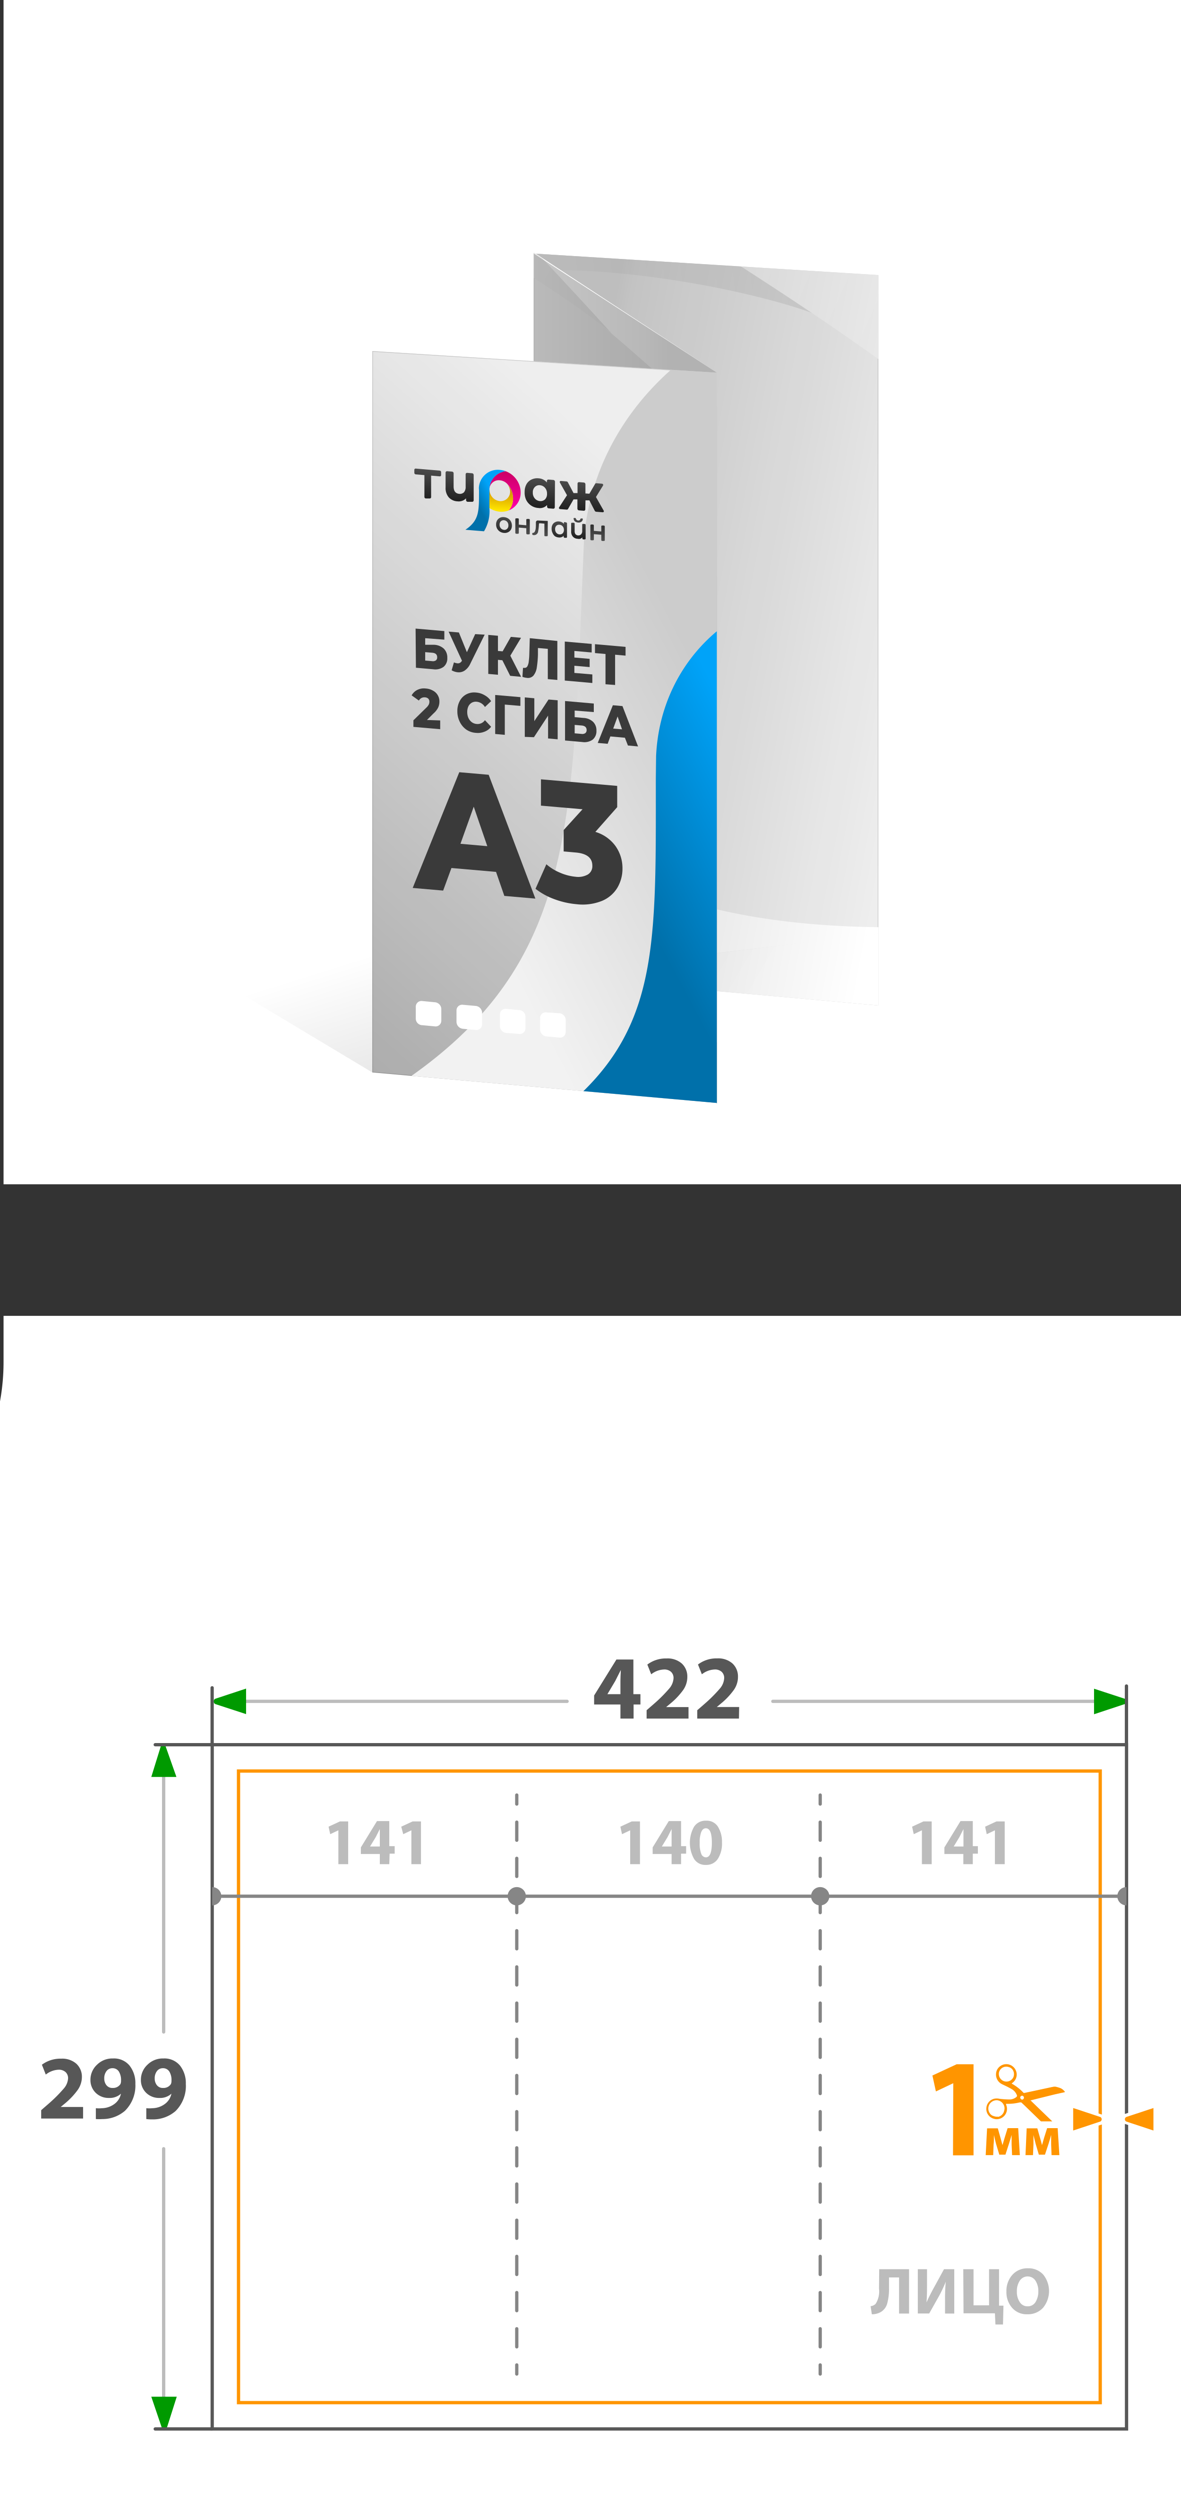 <svg xmlns="http://www.w3.org/2000/svg" xmlns:xlink="http://www.w3.org/1999/xlink" viewBox="0 0 179.54 380"><rect x="0" y="0" width="179.54" height="380" fill="#333333" stroke="none"/><defs><style>.cls-1,.cls-11,.cls-12,.cls-14,.cls-3,.cls-9{fill:none;}.cls-2,.cls-4,.cls-5{fill:#fff;}.cls-3{stroke:#bcbcbc;}.cls-11,.cls-12,.cls-14,.cls-3,.cls-9{stroke-linecap:round;}.cls-11,.cls-12,.cls-14,.cls-25,.cls-3,.cls-4,.cls-5,.cls-9{stroke-miterlimit:10;}.cls-11,.cls-12,.cls-14,.cls-3,.cls-4,.cls-5,.cls-9{stroke-width:0.5px;}.cls-4{stroke:#585858;}.cls-5{stroke:#ff9500;}.cls-6{fill:#ff9500;}.cls-7{clip-path:url(#clip-path);}.cls-8{fill:#009a00;}.cls-9{stroke:#575757;}.cls-10{fill:#575757;}.cls-11,.cls-12{stroke:#858585;}.cls-12{stroke-dasharray:2.75 2.75;}.cls-13{fill:#bcbcbc;}.cls-14{stroke:#868686;}.cls-15{fill:#868686;}.cls-16{fill:url(#Безымянный_градиент_197);}.cls-17,.cls-25{fill:#eee;}.cls-18{fill:#ccc;}.cls-19{clip-path:url(#clip-path-2);}.cls-20{fill:url(#Безымянный_градиент_157);}.cls-21{fill:url(#Безымянный_градиент_157-2);}.cls-22{fill:url(#Безымянный_градиент_157-3);}.cls-23{fill:url(#Безымянный_градиент_157-4);}.cls-24{fill:url(#Безымянный_градиент_26);}.cls-25{stroke:#ccc;stroke-width:0.09px;}.cls-26{clip-path:url(#clip-path-3);}.cls-27{fill:url(#Безымянный_градиент_152);}.cls-28{fill:url(#Безымянный_градиент_152-2);}.cls-29{fill:url(#Безымянный_градиент_22);}.cls-30{fill:url(#Безымянный_градиент_68);}.cls-31{clip-path:url(#clip-path-4);}.cls-32,.cls-33,.cls-34,.cls-35,.cls-36,.cls-43{fill-rule:evenodd;}.cls-32{fill:url(#Безымянный_градиент_73);}.cls-33{fill:url(#Безымянный_градиент_8);}.cls-34{fill:url(#Безымянный_градиент_9);}.cls-35{fill:url(#Безымянный_градиент_10);}.cls-36{fill:url(#Безымянный_градиент_8-2);}.cls-37{fill:url(#Безымянный_градиент_7);}.cls-38{fill:url(#Безымянный_градиент_7-2);}.cls-39{fill:url(#Безымянный_градиент_7-3);}.cls-40{fill:url(#Безымянный_градиент_7-4);}.cls-41{fill:url(#Безымянный_градиент_7-5);}.cls-42{fill:url(#Безымянный_градиент_7-6);}.cls-43{fill:url(#Безымянный_градиент_7-7);}.cls-44{fill:#3a3a3a;}</style><clipPath id="clip-path"><rect class="cls-1" x="148.04" y="313.69" width="13.95" height="8.74"/></clipPath><linearGradient id="Безымянный_градиент_197" x1="68.02" y1="141.4" x2="82.84" y2="188.81" gradientUnits="userSpaceOnUse"><stop offset="0" stop-opacity="0"/><stop offset="1" stop-opacity="0.25"/></linearGradient><clipPath id="clip-path-2"><polygon class="cls-1" points="133.53 152.82 81.16 148.18 81.16 38.54 133.53 41.8 133.53 152.82"/></clipPath><linearGradient id="Безымянный_градиент_157" x1="-125.56" y1="-623.28" x2="-214.44" y2="-636.01" gradientTransform="matrix(1.04, -0.02, 0.04, -0.97, 274.55, -579.58)" gradientUnits="userSpaceOnUse"><stop offset="0" stop-color="#dbdbdb"/><stop offset="1" stop-color="#fff"/></linearGradient><linearGradient id="Безымянный_градиент_157-2" x1="21.41" y1="-685.5" x2="-161.77" y2="-614.77" xlink:href="#Безымянный_градиент_157"/><linearGradient id="Безымянный_градиент_157-3" x1="-15421.58" y1="3178.08" x2="-15596.51" y2="3245.62" gradientTransform="matrix(-0.94, -0.31, 0.4, -0.95, -15876.26, -1673.55)" xlink:href="#Безымянный_градиент_157"/><linearGradient id="Безымянный_градиент_157-4" x1="-15562.46" y1="3232.4" x2="-15659.71" y2="3218.46" gradientTransform="matrix(-0.94, -0.31, 0.4, -0.95, -15876.26, -1673.55)" xlink:href="#Безымянный_градиент_157"/><linearGradient id="Безымянный_градиент_26" x1="139.86" y1="101.18" x2="84.9" y2="90.72" gradientUnits="userSpaceOnUse"><stop offset="0" stop-opacity="0"/><stop offset="0.96" stop-opacity="0.18"/><stop offset="1" stop-opacity="0.2"/></linearGradient><clipPath id="clip-path-3"><polygon class="cls-1" points="108.97 167.64 81.16 146.93 81.16 38.37 108.97 56.62 108.97 167.64"/></clipPath><linearGradient id="Безымянный_градиент_152" x1="112.07" y1="21.63" x2="93.46" y2="37.23" gradientUnits="userSpaceOnUse"><stop offset="0" stop-color="#eaeaea"/><stop offset="1" stop-color="#fff"/></linearGradient><linearGradient id="Безымянный_градиент_152-2" x1="83.55" y1="43.99" x2="31.48" y2="11.47" xlink:href="#Безымянный_градиент_152"/><linearGradient id="Безымянный_градиент_22" x1="19.88" y1="103.09" x2="101.34" y2="103.09" gradientUnits="userSpaceOnUse"><stop offset="0" stop-opacity="0"/><stop offset="0.96" stop-opacity="0.28"/><stop offset="1" stop-opacity="0.3"/></linearGradient><linearGradient id="Безымянный_градиент_68" x1="-513.7" y1="-841.18" x2="-591.03" y2="-729.07" gradientTransform="matrix(1.01, 0.16, -0.16, 0.93, 494.27, 948.51)" gradientUnits="userSpaceOnUse"><stop offset="0" stop-opacity="0"/><stop offset="0.96" stop-opacity="0.37"/><stop offset="1" stop-opacity="0.4"/></linearGradient><clipPath id="clip-path-4"><polygon class="cls-1" points="56.6 53.36 108.97 56.65 108.97 167.64 56.6 163 56.6 53.36"/></clipPath><linearGradient id="Безымянный_градиент_73" x1="129.24" y1="4241.56" x2="70.23" y2="4208.61" gradientTransform="matrix(1.01, 0.08, 0.03, -0.99, -129.53, 4289.35)" gradientUnits="userSpaceOnUse"><stop offset="0.3" stop-color="#ccc"/><stop offset="1" stop-color="#f2f2f2"/></linearGradient><linearGradient id="Безымянный_градиент_8" x1="131.27" y1="4208.87" x2="97.76" y2="4190.16" gradientTransform="matrix(1, 0.08, 0, -1, 0, 4321.4)" gradientUnits="userSpaceOnUse"><stop offset="0.3" stop-color="#00a3f9"/><stop offset="1" stop-color="#0070aa"/></linearGradient><linearGradient id="Безымянный_градиент_9" x1="76.77" y1="4256.27" x2="76.77" y2="4250.22" gradientTransform="matrix(1, 0.08, 0, -1, 0, 4321.4)" gradientUnits="userSpaceOnUse"><stop offset="0" stop-color="#c80060"/><stop offset="1" stop-color="#ff00a8"/></linearGradient><linearGradient id="Безымянный_градиент_10" x1="76.19" y1="4255.24" x2="76.19" y2="4249.92" gradientTransform="matrix(1, 0.08, 0, -1, 0, 4321.4)" gradientUnits="userSpaceOnUse"><stop offset="0" stop-color="#b05500"/><stop offset="1" stop-color="#ffe600"/></linearGradient><linearGradient id="Безымянный_градиент_8-2" x1="76.3" y1="4252.59" x2="72.58" y2="4250.51" xlink:href="#Безымянный_градиент_8"/><linearGradient id="Безымянный_градиент_7" x1="76.62" y1="-513.05" x2="76.62" y2="-516.22" gradientTransform="matrix(1, 0.08, 0, 1, 0, 588.46)" gradientUnits="userSpaceOnUse"><stop offset="0" stop-color="#222"/><stop offset="1" stop-color="#4d4d4d"/></linearGradient><linearGradient id="Безымянный_градиент_7-2" x1="79.44" y1="4249.9" x2="79.44" y2="4246.74" gradientTransform="matrix(1, 0.08, 0, -1, 0, 4321.4)" xlink:href="#Безымянный_градиент_7"/><linearGradient id="Безымянный_градиент_7-3" x1="82.09" y1="4249.9" x2="82.09" y2="4246.74" gradientTransform="matrix(1, 0.08, 0, -1, 0, 4321.4)" xlink:href="#Безымянный_градиент_7"/><linearGradient id="Безымянный_градиент_7-4" x1="85" y1="-513.05" x2="85" y2="-516.22" xlink:href="#Безымянный_градиент_7"/><linearGradient id="Безымянный_градиент_7-5" x1="87.93" y1="-513.81" x2="87.93" y2="-516.97" xlink:href="#Безымянный_градиент_7"/><linearGradient id="Безымянный_градиент_7-6" x1="90.84" y1="4249.9" x2="90.84" y2="4246.74" gradientTransform="matrix(1, 0.08, 0, -1, 0, 4321.4)" xlink:href="#Безымянный_градиент_7"/><linearGradient id="Безымянный_градиент_7-7" x1="77.4" y1="-518.06" x2="77.4" y2="-522.53" xlink:href="#Безымянный_градиент_7"/></defs><g id="Слой_2" data-name="Слой 2"><g id="Слой_1-2" data-name="Слой 1"><rect class="cls-2" x="0.54" width="179" height="180"/><path class="cls-2" d="M.54,200v7A33.39,33.39,0,0,1,0,213V380H179.54V200Z"/><line class="cls-3" x1="24.88" y1="266.71" x2="24.88" y2="308.84"/><line class="cls-3" x1="24.88" y1="326.59" x2="24.88" y2="369.18"/><rect class="cls-4" x="32.26" y="265.18" width="139" height="104"/><rect class="cls-5" x="36.26" y="269.18" width="131" height="96"/><path class="cls-6" d="M144.92,316.63h0l-2.64,1.25-.53-2.42,3.68-1.71H148v13.84h-3.12Z"/><path class="cls-6" d="M150.06,323.49h1.63l.44,1.55c.07.25.18.66.27,1h0c.08-.27.21-.73.33-1.12l.45-1.46h1.61l.25,4.1h-1.18l-.07-1.64c0-.35,0-.95,0-1.43h0c-.16.54-.19.67-.4,1.33l-.54,1.67h-.93l-.49-1.62c-.11-.39-.24-1-.33-1.36h0c0,.51,0,1.09-.05,1.43l-.06,1.62h-1.14Z"/><path class="cls-6" d="M156.08,323.49h1.62l.44,1.55c.07.25.19.66.27,1h0c.07-.27.21-.73.32-1.12l.46-1.46h1.6l.26,4.1h-1.19l-.06-1.64c0-.35,0-.95,0-1.43h0c-.16.54-.18.67-.39,1.33l-.55,1.67h-.93l-.48-1.62c-.11-.39-.24-1-.34-1.36h0c0,.51,0,1.09,0,1.43l-.07,1.62h-1.14Z"/><g class="cls-7"><path class="cls-6" d="M160.34,318.33l1.54-.34h0a.21.21,0,0,0,0-.06,1.6,1.6,0,0,0-.66-.55,5.47,5.47,0,0,0-.75-.22,1.2,1.2,0,0,0-.27,0l-.32.06-2.64.57-1.51.32a.16.16,0,0,1-.16-.05l-.19-.2a7.47,7.47,0,0,0-1.5-1.13l-.09-.05v0l.17-.14a1.57,1.57,0,0,0,.6-1.11,1.59,1.59,0,0,0-1.1-1.62,1.56,1.56,0,0,0-1.42.24,1.49,1.49,0,0,0-.61,1.06,1.62,1.62,0,0,0,.76,1.59c.13.08.28.14.41.21a13.34,13.34,0,0,1,1.19.61,1.76,1.76,0,0,1,.8.94c.05.13,0,.17-.07.26a1.61,1.61,0,0,1-1,.38,12.48,12.48,0,0,1-1.62-.11,1.94,1.94,0,0,0-.76,0,1.56,1.56,0,0,0-1.19,1.42,1.53,1.53,0,0,0,.89,1.53,1.77,1.77,0,0,0,.61.16,1.57,1.57,0,0,0,1.63-1.7,1.89,1.89,0,0,0-.13-.52.84.84,0,0,0,0-.12H153a7.34,7.34,0,0,0,2-.21l.16,0a.1.1,0,0,1,.1,0l.45.42,2.64,2.56a1.37,1.37,0,0,0,.23.19,1.67,1.67,0,0,0,.51.23,2,2,0,0,0,1.39,0h0l-.55-.56-3.11-3-.17-.17.1,0Zm-6.28-2.62a1.16,1.16,0,0,1-2.17-.8,1.14,1.14,0,0,1,1.47-.73,1,1,0,0,1,.66.53A1.21,1.21,0,0,1,154.06,315.71Zm-2.34,6a1.2,1.2,0,0,1-.61-.07,1,1,0,0,1-.66-.48,1.28,1.28,0,0,1-.19-.85,1.26,1.26,0,0,1,1.29-1.09,1.23,1.23,0,0,1,1,.63,1.15,1.15,0,0,1,.11.94A1.21,1.21,0,0,1,151.72,321.75Zm3.58-2.63a.28.28,0,0,1-.19-.34.29.29,0,0,1,.35-.2.31.31,0,0,1,.19.37A.3.3,0,0,1,155.3,319.12Z"/></g><path class="cls-6" d="M162.9,320.05l4.47,1.48a.66.66,0,0,1,.36.58.65.65,0,0,1-.31.55l-4.52,1.51Z"/><path class="cls-2" d="M163.15,320.4l4.14,1.37a.4.4,0,0,1,0,.68l-4.14,1.37V320.4m-.5-.7v4.81l.66-.21,4.14-1.38h.05l.05,0a.9.9,0,0,0,.43-.77.89.89,0,0,0-.43-.77l-.05,0-.05,0-4.14-1.37-.66-.22Z"/><path class="cls-6" d="M171.13,322.69a.66.66,0,0,1-.36-.58.64.64,0,0,1,.31-.56l4.52-1.5v4.12Z"/><path class="cls-2" d="M175.35,320.4v3.42l-4.14-1.37a.39.39,0,0,1,0-.68l4.14-1.37m.5-.7-.66.22-4.14,1.37-.05,0-.05,0a.89.89,0,0,0-.43.77.9.9,0,0,0,.43.77l.05,0h.05l4.14,1.38.66.21V319.7Z"/><path class="cls-8" d="M24.6,369,23,364.28h3.87L25.37,369A.45.45,0,0,1,24.6,369Z"/><path class="cls-8" d="M25.17,265.4l1.65,4.68H23l1.45-4.68A.45.45,0,0,1,25.17,265.4Z"/><line class="cls-9" x1="32.26" y1="369.18" x2="23.6" y2="369.18"/><path class="cls-10" d="M12.63,322H6.26v-1.27l1.15-1a22.26,22.26,0,0,0,2.26-2.26,2.61,2.61,0,0,0,.68-1.57,1.26,1.26,0,0,0-.37-.95,1.5,1.5,0,0,0-1.09-.37,3.3,3.3,0,0,0-1.93.74l-.59-1.5a4.7,4.7,0,0,1,2.93-.92,3.24,3.24,0,0,1,2.32.78,2.68,2.68,0,0,1,.83,2,3.44,3.44,0,0,1-.62,1.95,11.19,11.19,0,0,1-1.77,1.92l-.83.69v0h3.4Z"/><path class="cls-10" d="M14.57,322.08v-1.65a4.42,4.42,0,0,0,.91,0,3.26,3.26,0,0,0,1.78-.55,2.59,2.59,0,0,0,1.13-1.66h0a2.51,2.51,0,0,1-1.83.65,2.78,2.78,0,0,1-2-.77,2.67,2.67,0,0,1-.81-2,3.08,3.08,0,0,1,1-2.28,3.29,3.29,0,0,1,2.43-.95,3.06,3.06,0,0,1,2.53,1.1,4.31,4.31,0,0,1,.87,2.77A5.37,5.37,0,0,1,19,320.82a5.22,5.22,0,0,1-3.45,1.26A7.49,7.49,0,0,1,14.57,322.08Zm2.51-7.73h0a1.09,1.09,0,0,0-.89.44,1.78,1.78,0,0,0-.34,1.14,1.6,1.6,0,0,0,.33,1,1.12,1.12,0,0,0,.94.42,1.32,1.32,0,0,0,1.19-.59,1.23,1.23,0,0,0,.09-.53,2.44,2.44,0,0,0-.31-1.34A1.11,1.11,0,0,0,17.08,314.35Z"/><path class="cls-10" d="M22.24,322.08v-1.65a4.42,4.42,0,0,0,.91,0,3.26,3.26,0,0,0,1.78-.55,2.59,2.59,0,0,0,1.13-1.66h0a2.51,2.51,0,0,1-1.83.65,2.78,2.78,0,0,1-2-.77,2.67,2.67,0,0,1-.81-2,3.08,3.08,0,0,1,1-2.28,3.29,3.29,0,0,1,2.43-.95,3.06,3.06,0,0,1,2.53,1.1,4.31,4.31,0,0,1,.87,2.77,5.37,5.37,0,0,1-1.57,4.13,5.22,5.22,0,0,1-3.45,1.26A7.49,7.49,0,0,1,22.24,322.08Zm2.51-7.73h0a1.09,1.09,0,0,0-.89.44,1.78,1.78,0,0,0-.34,1.14,1.6,1.6,0,0,0,.33,1,1.12,1.12,0,0,0,.94.42,1.32,1.32,0,0,0,1.19-.59,1.23,1.23,0,0,0,.09-.53,2.44,2.44,0,0,0-.31-1.34A1.11,1.11,0,0,0,24.75,314.35Z"/><line class="cls-11" x1="124.69" y1="360.83" x2="124.69" y2="359.45"/><line class="cls-12" x1="124.69" y1="356.7" x2="124.69" y2="275.58"/><line class="cls-11" x1="124.69" y1="274.2" x2="124.69" y2="272.83"/><line class="cls-11" x1="78.56" y1="360.83" x2="78.56" y2="359.45"/><line class="cls-12" x1="78.56" y1="356.7" x2="78.56" y2="275.58"/><line class="cls-11" x1="78.56" y1="274.2" x2="78.56" y2="272.83"/><path class="cls-13" d="M51.44,283.34v-5.15h0l-1.24.59-.25-1.14,1.73-.8h1.25v6.5Z"/><path class="cls-13" d="M59.18,283.34H57.74v-1.55H54.86v-1l2.45-4h1.87v3.81H60v1.14h-.77Zm-2.91-2.69h1.47v-1.44c0-.25,0-.65,0-1.21h0l-.61,1.21-.86,1.42Z"/><path class="cls-13" d="M62.54,283.34v-5.15h0l-1.24.59L61,277.64l1.73-.8H64v6.5Z"/><path class="cls-13" d="M95.8,283.34v-5.15h0l-1.24.59-.25-1.14,1.73-.8h1.25v6.5Z"/><path class="cls-13" d="M103.54,283.34H102.1v-1.55H99.22v-1l2.45-4h1.87v3.81h.77v1.14h-.77Zm-2.91-2.69h1.47v-1.44c0-.25,0-.65,0-1.21h0c-.36.71-.57,1.12-.61,1.21l-.86,1.42Z"/><path class="cls-13" d="M107.31,283.45h0a2,2,0,0,1-1.81-.94,5,5,0,0,1,0-4.84,2.06,2.06,0,0,1,1.84-.94,2,2,0,0,1,1.82.94,4.37,4.37,0,0,1,.6,2.39,4.3,4.3,0,0,1-.63,2.47A2.07,2.07,0,0,1,107.31,283.45Zm0-1.15h0c.6,0,.91-.74.91-2.22s-.31-2.2-.92-2.2c-.3,0-.53.19-.69.56a4.33,4.33,0,0,0-.24,1.64,4.25,4.25,0,0,0,.23,1.66A.78.78,0,0,0,107.32,282.3Z"/><path class="cls-13" d="M133.66,344.9h4.54v6.74h-1.52v-5.49h-1.53v1.6a8.48,8.48,0,0,1-.27,2.35,2.15,2.15,0,0,1-1,1.32,2.72,2.72,0,0,1-1.34.33l-.19-1.23a1.24,1.24,0,0,0,.77-.36,3.54,3.54,0,0,0,.51-2.31Z"/><path class="cls-13" d="M139.53,344.9h1.4v2c0,1.08,0,2.09-.08,3.05h0c.37-.83.77-1.62,1.21-2.4l1.45-2.65h1.56v6.74h-1.4v-2a27.29,27.29,0,0,1,.11-2.84h0a19.94,19.94,0,0,1-1.15,2.4l-1.37,2.43h-1.73Z"/><path class="cls-13" d="M146.44,344.9H148v5.49h2.36V344.9h1.52v5.54l.67,0-.07,2.86h-1.15l-.08-1.7h-4.77Z"/><path class="cls-13" d="M156.17,351.75h0a2.92,2.92,0,0,1-2.32-1,3.59,3.59,0,0,1-.85-2.46,3.65,3.65,0,0,1,.9-2.53,3.06,3.06,0,0,1,2.38-1,3,3,0,0,1,2.35,1,4,4,0,0,1-.06,5A3.12,3.12,0,0,1,156.17,351.75Zm.06-1.21h0a1.36,1.36,0,0,0,1.19-.64,3,3,0,0,0,.43-1.65,2.89,2.89,0,0,0-.43-1.6,1.42,1.42,0,0,0-2.39,0,2.79,2.79,0,0,0-.44,1.63,2.72,2.72,0,0,0,.44,1.62A1.36,1.36,0,0,0,156.23,350.54Z"/><line class="cls-14" x1="169.87" y1="288.21" x2="33.6" y2="288.21"/><circle class="cls-15" cx="78.56" cy="288.21" r="1.39"/><circle class="cls-15" cx="124.69" cy="288.21" r="1.39"/><path class="cls-15" d="M32.26,289.6a1.39,1.39,0,1,0,0-2.78Z"/><path class="cls-15" d="M171.25,286.82a1.39,1.39,0,0,0,0,2.78Z"/><path class="cls-13" d="M140.15,283.34v-5.15h0l-1.24.59-.25-1.14,1.73-.8h1.25v6.5Z"/><path class="cls-13" d="M147.89,283.34h-1.44v-1.55h-2.88v-1l2.45-4h1.87v3.81h.77v1.14h-.77ZM145,280.65h1.47v-1.44c0-.25,0-.65,0-1.21h0l-.61,1.21-.86,1.42Z"/><path class="cls-13" d="M151.25,283.34v-5.15h0l-1.24.59-.25-1.14,1.73-.8h1.25v6.5Z"/><line class="cls-3" x1="34.17" y1="258.59" x2="86.21" y2="258.59"/><path class="cls-8" d="M32.72,258.2l4.69-1.55v3.88L32.72,259A.46.46,0,0,1,32.72,258.2Z"/><line class="cls-3" x1="169.54" y1="258.59" x2="117.49" y2="258.59"/><path class="cls-8" d="M171,259l-4.68,1.55v-3.88L171,258.2A.46.46,0,0,1,171,259Z"/><polyline class="cls-9" points="23.6 265.18 32.25 265.18 32.25 256.53"/><path class="cls-10" d="M96.32,261.21h-2v-2.14h-4V257.7l3.39-5.47h2.58v5.27h1.07v1.57H96.32Zm-4-3.71h2v-2q0-.51.06-1.68h0l-.85,1.68-1.19,2Z"/><path class="cls-10" d="M104.67,261.21H98.3v-1.27l1.15-1a22.29,22.29,0,0,0,2.26-2.26,2.65,2.65,0,0,0,.68-1.57,1.27,1.27,0,0,0-.37-1,1.5,1.5,0,0,0-1.1-.36,3.28,3.28,0,0,0-1.92.73L98.41,253a4.65,4.65,0,0,1,2.93-.93,3.26,3.26,0,0,1,2.32.78,2.68,2.68,0,0,1,.83,2,3.44,3.44,0,0,1-.62,2,10.83,10.83,0,0,1-1.77,1.92l-.83.69v0h3.4Z"/><path class="cls-10" d="M112.34,261.21H106v-1.27l1.15-1a22.29,22.29,0,0,0,2.26-2.26,2.65,2.65,0,0,0,.68-1.57,1.27,1.27,0,0,0-.37-1,1.5,1.5,0,0,0-1.1-.36,3.28,3.28,0,0,0-1.92.73l-.59-1.49a4.65,4.65,0,0,1,2.93-.93,3.26,3.26,0,0,1,2.32.78,2.68,2.68,0,0,1,.83,2,3.44,3.44,0,0,1-.62,2,10.83,10.83,0,0,1-1.77,1.92l-.83.69v0h3.4Z"/><line class="cls-9" x1="171.25" y1="264.92" x2="171.25" y2="256.26"/><polygon class="cls-16" points="105.85 136.68 133.53 152.82 108.4 150.55 56.6 163 2.73 130.68 2.73 76.8 105.85 136.68"/><polygon class="cls-17" points="81.17 148.13 81.21 38.54 133.52 41.88 133.48 152.77 81.17 148.13"/><path class="cls-18" d="M81.26,38.64l52.17,3.28V152.71l-52.17-4.62V38.64m-.1-.1V148.18l52.37,4.64v-111L81.16,38.54Z"/><g class="cls-19"><path class="cls-20" d="M125.16,48.28c-11.07-5.23-84.63-21-68.35,21.33-6.42-.11-19.23-1.86-21.55-10.44C29.81,39,33.44,18.79,41.13,4.53l-.16.3c.08-.16.16-.3.24-.45a2,2,0,0,1,.3-.46h0a7.39,7.39,0,0,1,5.89-3,8.92,8.92,0,0,1,5.31,1.3C64.21,10.15,107.21,36.22,125.16,48.28Z"/><path class="cls-21" d="M160.07,24.73c-.91-5.95-8.51-8.67-12.72-9-1.13,10-22,27.57-69.74,2.49,24.77,16.13,44.45,27.25,66,43.83h0a10,10,0,0,0,3.89,1.2,5.65,5.65,0,0,0,4.58-1.72h0a1.86,1.86,0,0,0,.26-.31h0v0a0,0,0,0,0,0,0A51.53,51.53,0,0,0,160.07,24.73Z"/><path class="cls-22" d="M60.16,147.3v0h0a1.32,1.32,0,0,0,.12.35h0a5.78,5.78,0,0,0,3.39,3.12,9.64,9.64,0,0,0,3.75.52h0c24.55-5.15,46.33-6.7,75.5-10.52-53.19,2.3-65.85-19.92-63.56-28.5C75.55,111,68,110.52,65.31,115A43,43,0,0,0,60.16,147.3Z"/><path class="cls-23" d="M149.55,171.39a47.54,47.54,0,0,1,10-1.09c1.45,0,2.89.08,4.31.21V138.24c-20.35,2.64-58.09,6.8-75.17,9.29C97.09,147.53,138.6,155.87,149.55,171.39Z"/></g><polygon class="cls-24" points="81.16 148.18 81.16 38.54 133.52 41.8 133.53 152.82 81.16 148.18"/><polygon class="cls-25" points="81.16 146.6 108.97 167.64 108.96 56.62 81.16 38.54 81.16 146.6"/><g class="cls-26"><path class="cls-27" d="M115.39,47c-.31-2.87-4.87-5.73-7.47-6.79C106.82,44.5,93,48,62.41,25.5c16.07,13.36,28.43,22.81,41.4,34.81h0a10.15,10.15,0,0,0,2.35,1.32,4.07,4.07,0,0,0,2.88.16h0l.17-.09h0C113.46,58.76,116.12,53.81,115.39,47Z"/><path class="cls-28" d="M93,50.7C86.81,45.1,40.69,14,48,40.13c-4.16-2-12.45-6.75-13.33-11.75C32.6,16.45,36.6,7.32,42.87,2.56l-.13.1.2-.15a.74.74,0,0,1,.23-.14h0a4.9,4.9,0,0,1,4.16.41,10.8,10.8,0,0,1,3.39,2.41C57.57,13,83.23,39.86,93,50.7Z"/></g><polygon class="cls-29" points="81.16 146.6 108.97 167.64 108.96 56.62 81.16 38.54 81.16 146.6"/><polygon class="cls-17" points="56.61 162.95 56.65 53.36 108.96 56.69 108.92 167.59 56.61 162.95"/><path class="cls-18" d="M56.7,53.46l52.17,3.28V167.53L56.7,162.91V53.46m-.1-.1V163L109,167.64v-111L56.6,53.36Z"/><polygon class="cls-30" points="56.6 163 56.6 53.36 108.96 56.62 108.97 167.64 56.6 163"/><g class="cls-31"><path class="cls-32" d="M88.8,81.58c2.3-24.14,27-40.9,56.34-37.73a66.72,66.72,0,0,1,15.24,3.48c-24.49,1.38-43.58,17.61-44.45,39.17l-1.61,39.7c-.69,17.06-2.6,34.77-16.31,50.47l-48.7-5.26C87.13,152.09,86.77,131.64,88.58,87Z"/><path class="cls-33" d="M99.74,114.92C100.43,99.79,113,88.73,128.35,90a29.67,29.67,0,0,1,8,1.81c-12.75,1.45-22.37,12-22.37,25.53v24.84c0,10.66-.62,21.78-7.44,31.91L81,172c19.32-13,18.7-25.74,18.7-53.65Z"/></g><path class="cls-2" d="M66.09,156l-1.88-.18a1,1,0,0,1-1-1V153a.86.86,0,0,1,1-.85l1.88.18a1.06,1.06,0,0,1,1,1v1.81A.87.87,0,0,1,66.09,156Z"/><path class="cls-2" d="M72.29,156.54l-1.89-.17a1.08,1.08,0,0,1-1-1v-1.81a.86.86,0,0,1,1-.84l1.89.17a1.07,1.07,0,0,1,1,1v1.81A.86.86,0,0,1,72.29,156.54Z"/><path class="cls-2" d="M78.83,157.14,77,157a1.07,1.07,0,0,1-1-1v-1.81a.86.86,0,0,1,1-.85l1.88.18a1,1,0,0,1,1,1v1.81A.86.86,0,0,1,78.83,157.14Z"/><path class="cls-2" d="M85,157.7l-1.89-.17a1.07,1.07,0,0,1-1-1v-1.81a.85.85,0,0,1,1-.84L85,154a1.07,1.07,0,0,1,1,1v1.81A.86.86,0,0,1,85,157.7Z"/><path class="cls-34" d="M74.39,74.42h0A1.44,1.44,0,0,1,76,73a1.76,1.76,0,0,1,1.13.57h0v0A3.17,3.17,0,0,1,78,75.77a2.75,2.75,0,0,1-.66,1.81,2.87,2.87,0,0,0,1.81-2.72,3.4,3.4,0,0,0-.5-1.77h0A3.51,3.51,0,0,0,76,71.42h0a3.72,3.72,0,0,1,.89.2A2.79,2.79,0,0,0,74.39,74.42Z"/><path class="cls-35" d="M74.39,74.42h0v2.79a3.38,3.38,0,0,0,1.59.56,3.06,3.06,0,0,0,1.36-.19A2.75,2.75,0,0,0,78,75.77a3.17,3.17,0,0,0-.89-2.18h0a1.74,1.74,0,0,1,.44,1.14A1.44,1.44,0,0,1,76,76.17a1.75,1.75,0,0,1-1.58-1.71Z"/><path class="cls-36" d="M72.8,74.19A2.88,2.88,0,0,1,76,71.42a3.72,3.72,0,0,1,.89.2,2.79,2.79,0,0,0-2.48,2.84v2.75a6,6,0,0,1-.83,3.54l-2.83-.23c2.14-1.44,2.07-2.86,2.07-6Z"/><path class="cls-37" d="M76.62,81a1.34,1.34,0,0,1-.62-.2,1.25,1.25,0,0,1-.58-1.1,1.16,1.16,0,0,1,.15-.6A1.08,1.08,0,0,1,76,78.7a1.16,1.16,0,0,1,.62-.1,1.42,1.42,0,0,1,.62.2,1.26,1.26,0,0,1,.43.46,1.33,1.33,0,0,1,.15.63,1.2,1.2,0,0,1-.15.61,1,1,0,0,1-.43.39A1.15,1.15,0,0,1,76.62,81Zm0-.46a.6.6,0,0,0,.48-.17.66.66,0,0,0,.19-.51.8.8,0,0,0-.19-.55.74.74,0,0,0-.48-.24.6.6,0,0,0-.48.16.69.69,0,0,0-.19.52.76.76,0,0,0,.19.54A.67.67,0,0,0,76.62,80.53Z"/><path class="cls-38" d="M78.34,78.9a.13.13,0,0,1,.14-.12l.26,0a.15.15,0,0,1,.13.15v.81l1.14.1V79a.12.12,0,0,1,.14-.12l.25,0a.14.14,0,0,1,.14.14v2.07a.13.13,0,0,1-.14.13l-.25,0a.16.16,0,0,1-.14-.15v-.79l-1.14-.09V81a.13.13,0,0,1-.13.13l-.26,0a.16.16,0,0,1-.14-.15Z"/><path class="cls-39" d="M83.27,79.18v2.2a.12.12,0,0,1-.14.12l-.27,0a.12.12,0,0,1-.1-.14V79.59l-.66-.06c-.08,0-.17,0-.17.13a6.73,6.73,0,0,1-.12,1.1.62.62,0,0,1-.79.55c-.09,0-.1-.08-.1-.14l0-.14A.08.08,0,0,1,81,81c.54,0,.46-1.22.47-1.6a.28.28,0,0,1,.31-.29Z"/><path class="cls-40" d="M86.06,79.41a.14.14,0,0,1,.14.14v2.07a.12.12,0,0,1-.14.12h-.23a.17.17,0,0,1-.14-.15v-.17a.6.6,0,0,1-.32.22.84.84,0,0,1-.42.05,1.29,1.29,0,0,1-.59-.19A1.21,1.21,0,0,1,84,81a1.34,1.34,0,0,1-.14-.64,1.21,1.21,0,0,1,.14-.62.89.89,0,0,1,.41-.38,1,1,0,0,1,.59-.1,1.08,1.08,0,0,1,.4.11,1,1,0,0,1,.32.26v-.15a.13.13,0,0,1,.14-.13Zm-1,1.81a.59.59,0,0,0,.48-.16.74.74,0,0,0,.19-.52.81.81,0,0,0-.19-.54.66.66,0,0,0-.48-.24.57.57,0,0,0-.49.16.69.69,0,0,0-.18.51.85.85,0,0,0,.18.55A.74.74,0,0,0,85,81.22Z"/><path class="cls-41" d="M88.9,79.64a.15.15,0,0,1,.13.15v2.06a.12.12,0,0,1-.13.13l-.23,0a.15.15,0,0,1-.14-.15v-.16a.74.74,0,0,1-.32.22.87.87,0,0,1-.4,0,1,1,0,0,1-.71-.32,1.1,1.1,0,0,1-.27-.79v-1.2a.12.12,0,0,1,.14-.13l.25,0a.15.15,0,0,1,.14.15v1.12a.75.75,0,0,0,.14.49.6.6,0,0,0,.84,0,.7.7,0,0,0,.17-.51V79.74a.12.12,0,0,1,.13-.12Zm-1-.22a.89.89,0,0,1-.53-.2.73.73,0,0,1-.17-.4.08.08,0,0,1,.1-.09h.14c.06,0,.1.05.12.11a.28.28,0,0,0,.08.15.35.35,0,0,0,.25.12.37.37,0,0,0,.26-.07.28.28,0,0,0,.08-.15.13.13,0,0,1,.12-.09l.15,0a.1.1,0,0,1,.1.11.52.52,0,0,1-.18.36A.69.69,0,0,1,87.93,79.42Z"/><path class="cls-42" d="M89.75,79.85a.13.13,0,0,1,.13-.13l.26,0a.17.17,0,0,1,.14.15v.82l1.13.09V80a.12.12,0,0,1,.14-.12l.25,0a.15.15,0,0,1,.14.15V82.1a.12.12,0,0,1-.14.12l-.25,0a.15.15,0,0,1-.14-.15v-.79l-1.13-.09V82a.13.13,0,0,1-.14.12l-.26,0a.15.15,0,0,1-.13-.15Z"/><path class="cls-43" d="M84.37,73.21a.27.27,0,0,0-.24-.26l-.75-.06a.22.22,0,0,0-.24.22v.22a1.77,1.77,0,0,0-1.27-.63,2,2,0,0,0-1.08.19,1.7,1.7,0,0,0-.76.72,2.33,2.33,0,0,0-.27,1.15A2.59,2.59,0,0,0,80,76a2.22,2.22,0,0,0,1.84,1.21,1.49,1.49,0,0,0,1.33-.45V77a.26.26,0,0,0,.24.26l.69.06a.22.22,0,0,0,.24-.22ZM82.86,75.9a1,1,0,0,1-.77.26,1.13,1.13,0,0,1-.78-.39,1.31,1.31,0,0,1-.31-.9,1.11,1.11,0,0,1,.31-.85.93.93,0,0,1,.78-.27,1.12,1.12,0,0,1,.77.4,1.31,1.31,0,0,1,.3.89A1.17,1.17,0,0,1,82.86,75.9Zm6.15.15.59,0,.82,1.59a.28.28,0,0,0,.21.14l1,.08a.16.16,0,0,0,.15-.24l-1.18-2.08,1.08-1.75a.19.19,0,0,0-.15-.27l-.85-.07a.21.21,0,0,0-.21.1l-.87,1.49L89,75V73.6a.27.27,0,0,0-.24-.26l-.72-.06a.22.22,0,0,0-.24.22v1.44l-.61,0-.86-1.63a.26.26,0,0,0-.21-.14l-.85-.07a.16.16,0,0,0-.15.25l1.08,1.92L85,77.11a.18.18,0,0,0,.15.27l1,.08a.2.2,0,0,0,.21-.11l.83-1.45.59,0v1.41a.26.26,0,0,0,.24.26l.72.06a.22.22,0,0,0,.24-.22ZM71.77,71.93a.27.27,0,0,1,.24.26v3.86a.22.22,0,0,1-.24.22l-.68,0a.27.27,0,0,1-.24-.26v-.27a1.43,1.43,0,0,1-.58.38,1.57,1.57,0,0,1-.72.08,1.9,1.9,0,0,1-1.32-.6,2.15,2.15,0,0,1-.49-1.5V71.84a.22.22,0,0,1,.25-.22l.73.06a.26.26,0,0,1,.24.26v2c0,.7.29,1.07.86,1.12a.9.9,0,0,0,.71-.23,1.24,1.24,0,0,0,.26-.86V72.09a.22.22,0,0,1,.24-.22Zm-4.92.47a.19.19,0,0,0,.21-.19v-.46a.24.24,0,0,0-.21-.22l-3.65-.31a.19.19,0,0,0-.21.19v.46a.24.24,0,0,0,.21.23l1.32.11v3.32a.23.23,0,0,0,.21.23l.6,0a.2.2,0,0,0,.21-.19V72.29Z"/><path class="cls-44" d="M63.18,95.54l4.37.38v1.3L64.64,97v1L66,98a2.35,2.35,0,0,1,1.46.58A1.87,1.87,0,0,1,68,100a1.64,1.64,0,0,1-.56,1.35,2.14,2.14,0,0,1-1.59.37l-2.62-.23Zm2.52,4.95a.81.81,0,0,0,.57-.12.56.56,0,0,0,.19-.47c0-.42-.25-.65-.76-.69l-1.06-.09v1.28Z"/><path class="cls-44" d="M73.68,96.46l-2.17,4.39a2.59,2.59,0,0,1-.84,1.05,1.61,1.61,0,0,1-1.08.28,2.29,2.29,0,0,1-.93-.3l.35-1.2a1.9,1.9,0,0,0,.53.14.68.68,0,0,0,.38-.07.9.9,0,0,0,.31-.33L68.2,96l1.56.13,1.22,3,1.26-2.75Z"/><path class="cls-44" d="M76.37,100.35l-.67-.06v2.27l-1.47-.13V96.5l1.47.13v2.31l.71.06,1.25-2.2,1.55.14-1.63,2.72,1.64,3.21-1.66-.15Z"/><path class="cls-44" d="M84.73,97.42v5.93l-1.45-.13v-4.6l-1.5-.13,0,1a15.72,15.72,0,0,1-.18,2,2.53,2.53,0,0,1-.5,1.19,1.1,1.1,0,0,1-1,.35,2.45,2.45,0,0,1-.68-.16l.09-1.36.2,0a.46.46,0,0,0,.45-.22,1.92,1.92,0,0,0,.22-.72,11,11,0,0,0,.09-1.21l.07-2.36Z"/><path class="cls-44" d="M90.05,102.51v1.3l-4.19-.37V97.51l4.09.36v1.3l-2.63-.23v1l2.32.2v1.25l-2.32-.2v1.09Z"/><path class="cls-44" d="M95.1,99.65l-1.59-.14v4.6L92.05,104v-4.6l-1.6-.14V97.91l4.65.41Z"/><path class="cls-44" d="M66.92,109.5v1.33l-4.07-.35v-1l1.95-1.91a1.74,1.74,0,0,0,.38-.48,1,1,0,0,0,.1-.43.68.68,0,0,0-.17-.47.82.82,0,0,0-.5-.2,1,1,0,0,0-.54.1,1,1,0,0,0-.39.39l-1.1-.79a2,2,0,0,1,.86-.83,2.27,2.27,0,0,1,1.3-.21,2.43,2.43,0,0,1,1.06.31,1.83,1.83,0,0,1,1,1.67,2.18,2.18,0,0,1-.18.89,2.94,2.94,0,0,1-.71.91l-1,1Z"/><path class="cls-44" d="M70.9,110.9a3.1,3.1,0,0,1-1-1.18,3.52,3.52,0,0,1-.37-1.63,3.16,3.16,0,0,1,.37-1.56,2.42,2.42,0,0,1,1-1,2.56,2.56,0,0,1,1.47-.27,2.92,2.92,0,0,1,1.29.4,2.79,2.79,0,0,1,1,.91l-.94.89a1.63,1.63,0,0,0-1.23-.8,1.27,1.27,0,0,0-.76.14,1.32,1.32,0,0,0-.52.55,2,2,0,0,0-.18.87,2.13,2.13,0,0,0,.18.9,1.69,1.69,0,0,0,.52.65,1.42,1.42,0,0,0,.76.27,1.34,1.34,0,0,0,1.23-.58l.94,1a2.21,2.21,0,0,1-1,.75,2.7,2.7,0,0,1-1.29.18A2.91,2.91,0,0,1,70.9,110.9Z"/><path class="cls-44" d="M79.11,107.29l-2.37-.2v4.6l-1.46-.13v-5.93l3.83.33Z"/><path class="cls-44" d="M79.78,106l1.45.13v3.48l2.16-3.29,1.39.12v5.93l-1.46-.13v-3.47l-2.15,3.28L79.78,112Z"/><path class="cls-44" d="M85.9,106.55l4.37.38v1.3L87.36,108v1l1.35.12a2.27,2.27,0,0,1,1.45.59,1.79,1.79,0,0,1,.51,1.35,1.65,1.65,0,0,1-.57,1.36,2.18,2.18,0,0,1-1.59.36l-2.61-.23Zm2.52,5a.8.8,0,0,0,.56-.12.56.56,0,0,0,.2-.47c0-.41-.26-.65-.76-.69l-1.06-.09v1.28Z"/><path class="cls-44" d="M95,112.13l-2.21-.2-.41,1.12-1.51-.13,2.3-5.73,1.46.13L97,113.45l-1.54-.14Zm-.44-1.28-.67-1.95-.67,1.84Z"/><path class="cls-44" d="M75.41,132.52l-6.78-.59-1.26,3.43-4.63-.4,7.08-17.59,4.47.39,7.1,18.82-4.72-.41Zm-1.33-3.91-2.06-6L70,128.25Z"/><path class="cls-44" d="M93.56,128.58A5.78,5.78,0,0,1,94.63,132a5.69,5.69,0,0,1-.77,2.92,4.94,4.94,0,0,1-2.33,2,7.87,7.87,0,0,1-3.89.51,12.79,12.79,0,0,1-3.35-.76,10.45,10.45,0,0,1-2.88-1.58l1.65-3.73a7.65,7.65,0,0,0,2.12,1.3,7.8,7.8,0,0,0,2.32.6,3,3,0,0,0,1.86-.34,1.47,1.47,0,0,0,.69-1.34c0-1.18-.82-1.84-2.45-2l-1.91-.17v-3.25L88.56,123l-6.32-.55v-4l11.59,1v3.23l-3.32,3.76A5.81,5.81,0,0,1,93.56,128.58Z"/></g></g></svg>